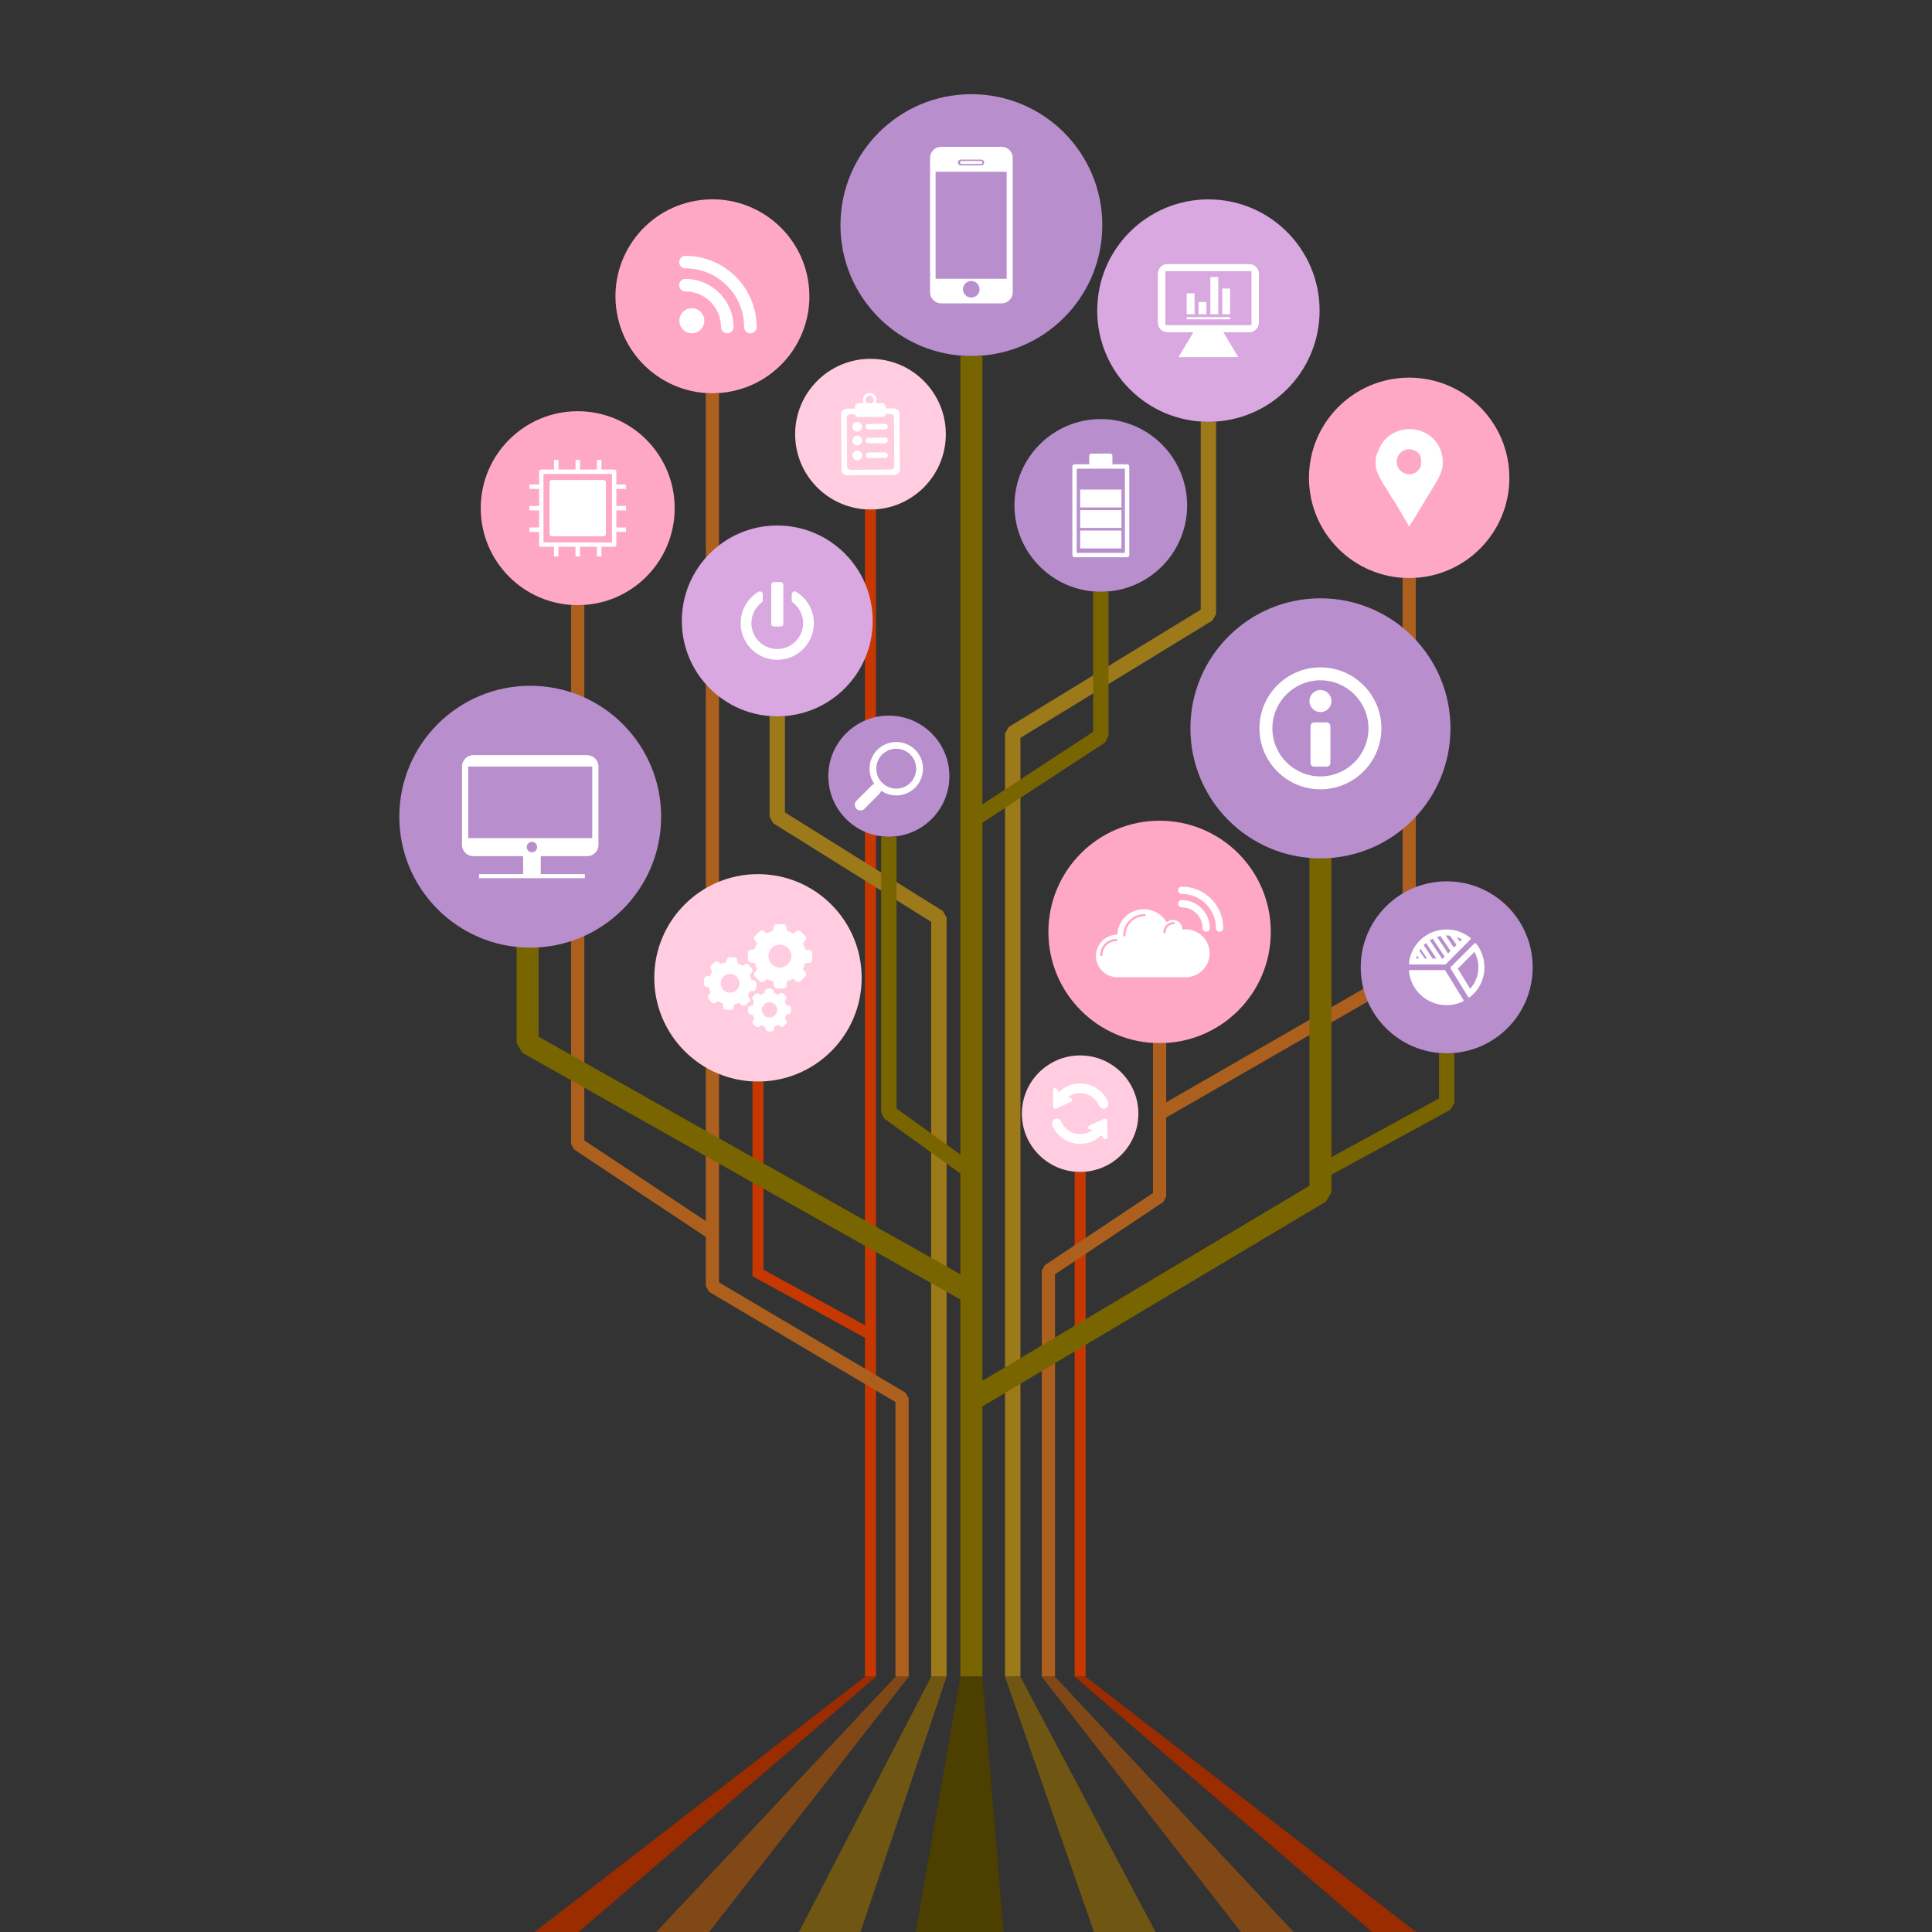 <?xml version="1.0" encoding="UTF-8"?>
<svg id="Objects" xmlns="http://www.w3.org/2000/svg" viewBox="0 0 800 800">
  <rect x="0" y="0" width="800" height="800" fill="#333333" stroke="none"/>
  <defs>
    <style>
      .cls-1 {
        fill: #d9a8e0;
      }

      .cls-2 {
        fill: #ffa8c5;
      }

      .cls-3 {
        fill: #ffcce0;
      }

      .cls-4 {
        fill: #fff;
      }

      .cls-5 {
        fill: #4c3f00;
      }

      .cls-6 {
        fill: #9a2c00;
      }

      .cls-7 {
        fill: #ad601e;
      }

      .cls-8 {
        fill: #b88fcc;
      }

      .cls-9 {
        fill: #804816;
      }

      .cls-10 {
        fill: #796500;
      }

      .cls-11 {
        fill: #6f5613;
      }

      .cls-12 {
        fill: #c73800;
      }

      .cls-13 {
        fill: #9c7a1a;
      }
    </style>
  </defs>
  <g>
    <rect class="cls-12" x="444.99" y="485.27" width="4.55" height="208.98"/>
    <polygon class="cls-12" points="311.59 447.84 316.14 447.84 316.14 525.76 358.17 548.76 358.17 210.98 362.73 210.98 362.73 694.26 358.17 694.26 358.17 553.95 311.59 528.46 311.59 447.84"/>
    <polygon class="cls-7" points="241.95 250.58 241.95 472.22 292.27 505.62 292.27 162.87 297.73 162.87 297.73 531.01 374.92 576.66 376.26 579.01 376.26 694.26 370.79 694.26 370.79 580.56 293.61 534.92 292.27 532.57 292.27 512.18 237.71 475.96 236.48 473.68 236.48 250.58 241.95 250.58"/>
    <polygon class="cls-7" points="432.61 523.92 477.44 493.98 477.44 431.93 482.9 431.93 482.9 456.43 580.78 400.11 580.78 239.35 586.25 239.35 586.25 401.69 584.88 404.06 482.9 462.73 482.9 495.44 481.68 497.71 436.85 527.66 436.85 694.26 431.39 694.26 431.39 526.2 432.61 523.92"/>
    <polygon class="cls-13" points="416.16 694.26 422.54 694.26 422.54 305.53 502.04 256.96 503.56 254.25 503.56 174.66 497.19 174.66 497.19 252.46 417.69 301.02 416.16 303.74 416.16 694.26"/>
    <polygon class="cls-13" points="385.58 694.26 391.95 694.26 391.95 379.96 390.45 377.25 325.03 336.41 325.03 296.62 318.66 296.62 318.66 338.18 320.16 340.88 385.58 381.72 385.58 694.26"/>
    <polygon class="cls-10" points="223.03 385.89 223.03 429.27 397.68 527.66 397.68 485.92 366.2 463.25 364.88 460.67 364.88 346.48 371.25 346.48 371.25 459.03 397.68 478.07 397.68 147.42 406.79 147.42 406.79 333.05 452.64 303.06 452.64 245.03 459.01 245.03 459.01 304.79 457.57 307.45 406.79 340.67 406.79 571.77 542.21 491.01 542.21 352.61 551.32 352.61 551.32 479.16 595.86 454.84 595.86 436.14 602.24 436.14 602.24 456.74 600.58 459.53 551.32 486.42 551.32 493.6 549.1 497.51 406.79 582.37 406.79 694.26 397.68 694.26 397.68 538.11 216.24 435.9 213.92 431.93 213.92 385.89 223.03 385.89"/>
    <path class="cls-2" d="M542.02,197.86c0,22.92,18.58,41.49,41.49,41.49s41.49-18.58,41.49-41.49-18.58-41.49-41.49-41.49-41.49,18.58-41.49,41.49Z"/>
    <path class="cls-2" d="M434.12,385.89c0,25.43,20.62,46.05,46.04,46.05s46.05-20.62,46.05-46.05-20.62-46.05-46.05-46.05-46.04,20.62-46.04,46.05Z"/>
    <path class="cls-1" d="M454.33,128.61c0,25.43,20.62,46.05,46.05,46.05s46.04-20.61,46.04-46.05-20.62-46.05-46.04-46.05-46.05,20.62-46.05,46.05Z"/>
    <path class="cls-8" d="M492.92,301.59c0,29.74,24.11,53.84,53.84,53.84s53.85-24.11,53.85-53.84-24.11-53.84-53.85-53.84-53.84,24.11-53.84,53.84Z"/>
    <path class="cls-8" d="M563.45,400.54c0,19.66,15.94,35.6,35.6,35.6s35.6-15.94,35.6-35.6-15.94-35.6-35.6-35.6-35.6,15.94-35.6,35.6Z"/>
    <path class="cls-8" d="M342.99,321.4c0,13.85,11.23,25.07,25.07,25.07s25.07-11.23,25.07-25.07-11.23-25.07-25.07-25.07-25.07,11.23-25.07,25.07Z"/>
    <path class="cls-8" d="M420.07,209.28c0,19.75,16.01,35.75,35.75,35.75s35.75-16.01,35.75-35.75-16.01-35.75-35.75-35.75-35.75,16.01-35.75,35.75Z"/>
    <path class="cls-8" d="M165.35,338.18c0,29.94,24.27,54.21,54.21,54.21s54.21-24.27,54.21-54.21-24.27-54.21-54.21-54.21-54.21,24.27-54.21,54.21Z"/>
    <path class="cls-8" d="M348.02,93.21c0,29.94,24.27,54.21,54.21,54.21s54.21-24.27,54.21-54.21-24.27-54.21-54.21-54.21-54.21,24.27-54.21,54.21Z"/>
    <path class="cls-1" d="M282.33,257.11c0,21.82,17.69,39.51,39.52,39.51s39.51-17.69,39.51-39.51-17.69-39.51-39.51-39.51-39.52,17.69-39.52,39.51Z"/>
    <path class="cls-3" d="M270.92,404.9c0,23.72,19.23,42.94,42.94,42.94s42.94-19.23,42.94-42.94-19.23-42.94-42.94-42.94-42.94,19.23-42.94,42.94Z"/>
    <path class="cls-3" d="M423.14,461.15c0,13.32,10.8,24.12,24.12,24.12s24.12-10.8,24.12-24.12-10.8-24.12-24.12-24.12-24.12,10.8-24.12,24.12Z"/>
    <path class="cls-3" d="M329.25,179.78c0,17.23,13.97,31.2,31.2,31.2s31.2-13.97,31.2-31.2-13.97-31.2-31.2-31.2-31.2,13.97-31.2,31.2Z"/>
    <circle class="cls-2" cx="239.22" cy="210.43" r="40.15"/>
    <circle class="cls-2" cx="295" cy="122.72" r="40.15" transform="translate(-16.63 52.19) rotate(-9.84)"/>
    <path class="cls-4" d="M363.27,310.5c-3.83,3.85-4.22,9.84-1.21,14.15-.43.09-.84.3-1.17.64l-6.26,6.31c-.91.92-.91,2.4.01,3.31.91.91,2.39.91,3.31-.01l6.26-6.31c.33-.33.54-.75.63-1.18,4.32,2.99,10.31,2.56,14.14-1.3,4.3-4.33,4.28-11.35-.05-15.66-4.33-4.3-11.36-4.28-15.66.05h0ZM365.29,324.16c-3.23-3.22-3.25-8.46-.04-11.69,3.21-3.23,8.46-3.25,11.69-.04,3.23,3.22,3.25,8.46.04,11.69-3.21,3.23-8.46,3.25-11.69.04h0ZM365.29,324.16"/>
    <g>
      <path class="cls-4" d="M309.1,249.85c-1.58,2.45-2.41,5.28-2.41,8.2,0,4.05,1.57,7.86,4.44,10.72,2.86,2.86,6.67,4.44,10.72,4.44s7.86-1.58,10.72-4.44c2.86-2.86,4.44-6.67,4.44-10.72,0-2.92-.83-5.76-2.41-8.2-1.25-1.94-2.96-3.6-4.94-4.79-.37-.22-.83-.23-1.21-.02-.38.21-.61.61-.61,1.04v2.48c0,.37.17.73.47.95,2.66,2.02,4.24,5.21,4.24,8.53,0,5.9-4.8,10.71-10.71,10.71s-10.71-4.8-10.71-10.71c0-3.32,1.59-6.51,4.24-8.53.3-.23.47-.58.47-.95v-2.48c0-.43-.23-.83-.61-1.04-.38-.21-.84-.21-1.21.02-1.98,1.19-3.69,2.85-4.94,4.79h0ZM309.1,249.85"/>
      <path class="cls-4" d="M323.25,259.42c.62,0,1.12-.5,1.12-1.12v-16.16c0-.62-.5-1.12-1.12-1.12h-2.8c-.62,0-1.12.5-1.12,1.12v16.16c0,.62.5,1.12,1.12,1.12h2.8ZM323.25,259.42"/>
    </g>
    <path class="cls-4" d="M570.27,187.73c-.04.11-.66,1.86-.66,2.37v1.9c0,4.63,4.1,9.33,6.65,13.99.25.47.8.97,1.08,1.47.43.75.93,1.54,1.36,2.33,1.58,2.69,3.19,5.49,4.8,8.25,2.62-4.23,5.26-8.47,7.81-12.77,2.37-4.02,5.54-8.29,6.04-12.3.03-.32.06-.97.06-1.04v-1.72c-.9-8.43-7.61-12.52-13.71-12.52-4.56,0-10.2,2.22-12.78,8.43-.22.5-.51,1.08-.65,1.62h0ZM583.59,196.37c-2.87,0-5.24-2.29-5.24-5.16s2.22-5.17,5.09-5.17c2.33,0,5.01,1.44,5.01,4.59v1.11c0,.07.01.86-.13,1.26-.97,2.48-2.93,3.37-4.72,3.37h0ZM583.59,196.37"/>
    <path class="cls-4" d="M479.43,113.35v20.23c0,2.21,1.79,3.99,3.99,3.99h10.74l-6.17,10.31h24.75l-6.17-10.31h10.74c2.2,0,3.99-1.79,3.99-3.99v-20.23c0-2.21-1.79-3.99-3.99-3.99h-33.9c-2.21,0-3.99,1.79-3.99,3.99ZM482.54,112.3h35.67v22.33h-35.67v-22.33ZM506.1,119.47h3.27v10.65h-3.27v-10.65ZM501.2,114.7h3.27v15.42h-3.27v-15.42ZM496.28,125.06h3.28v5.06h-3.28v-5.06ZM491.38,121.46h3.27v8.66h-3.27v-8.66ZM491.38,131.33h18v.89h-18v-.89Z"/>
    <g>
      <path class="cls-4" d="M608.87,389.04c.1-.1.15-.23.14-.36,0-.14-.07-.26-.18-.35-2.77-2.23-6.26-3.46-9.83-3.46-3.9,0-7.63,1.42-10.5,4-2.87,2.58-4.68,6.12-5.09,9.99-.01.14.03.27.12.37.09.1.22.16.36.16h14.43c.13,0,.25-.05.34-.14l10.2-10.21ZM599.6,394.78l-4.53-6.82c.46-.15.93-.26,1.41-.36l4.14,6.16-1.02,1.02ZM599.01,387.36c.46,0,.93.02,1.39.07l2.7,3.85-1.09,1.09-3.37-5.01c.13,0,.25,0,.37,0h0ZM603.16,388.03c.13.04.26.09.39.14.63.23,1.24.51,1.83.83l-.9.9-1.31-1.87h0ZM589.92,396.88l-2.18-3.17c.16-.27.34-.53.52-.79l2.63,3.96h-.97ZM586.35,396.88c.12-.41.25-.81.41-1.2l.83,1.2h-1.24ZM593.2,396.88l-3.66-5.51c.19-.19.38-.38.57-.55.13-.12.26-.23.4-.35l4.26,6.41h-1.57ZM592.06,389.34c.38-.24.78-.45,1.18-.65l4.97,7.48-.71.72h-.42l-5.01-7.54ZM597.08,396.88"/>
      <path class="cls-4" d="M600.74,400.44c-.16.16-.19.4-.07.59l7.24,11.77c.07.12.19.2.32.22.03,0,.06,0,.09,0,.11,0,.21-.04.29-.1,3.86-2.99,6.07-7.51,6.07-12.39,0-3.56-1.23-7.06-3.46-9.83-.09-.11-.21-.17-.35-.18-.14,0-.27.04-.37.14l-9.77,9.77h0ZM610.55,394.17c.32.59.6,1.2.83,1.83.53,1.45.8,2.98.8,4.54,0,2.1-.48,4.11-1.43,5.97-.53,1.05-1.21,2.02-2,2.89l-5.12-8.32,6.91-6.91ZM603.63,401.08"/>
      <path class="cls-4" d="M583.9,401.69c-.14,0-.27.06-.36.16-.09.1-.14.24-.12.37.41,3.87,2.22,7.42,5.09,9.99,2.87,2.58,6.6,4,10.5,4,2.36,0,4.62-.51,6.73-1.52.12-.06.22-.17.25-.3.04-.13.02-.27-.05-.39l-7.44-12.09c-.09-.14-.24-.23-.41-.23h-14.19ZM583.9,401.69"/>
    </g>
    <g>
      <path class="cls-4" d="M456.95,459.09c.68,0,1.31-.34,1.68-.91.37-.57.44-1.28.18-1.9-1.9-4.5-6.36-7.67-11.55-7.67-3.42,0-6.52,1.38-8.79,3.61l-.85-1.28c-.21-.32-.61-.46-.98-.35-.37.11-.62.45-.62.84l.03,6.79c0,.29.15.57.4.73.25.16.56.18.83.06l6.16-2.77c.35-.16.56-.53.51-.91-.05-.38-.35-.69-.73-.75l-1.12-.17c1.43-1.11,3.21-1.77,5.16-1.77,3.53,0,6.55,2.16,7.84,5.22.31.75,1.04,1.23,1.84,1.23h0ZM456.95,459.09"/>
      <path class="cls-4" d="M435.9,464.11c-.37.57-.44,1.28-.17,1.9,1.9,4.5,6.36,7.67,11.54,7.67,3.42,0,6.52-1.38,8.79-3.61l.85,1.28c.21.32.62.46.98.35.37-.11.62-.45.62-.84l-.03-6.79c0-.29-.15-.57-.4-.73-.25-.16-.56-.18-.83-.06l-6.16,2.77c-.35.16-.56.53-.51.91.05.38.35.69.73.75l1.12.17c-1.43,1.1-3.21,1.77-5.16,1.77-3.53,0-6.55-2.16-7.84-5.23-.31-.74-1.04-1.23-1.84-1.23-.68,0-1.31.34-1.69.91h0ZM435.9,464.11"/>
    </g>
    <g>
      <path class="cls-4" d="M335.23,398.69c.62-.07,1.08-.59,1.08-1.21v-2.87c0-.62-.46-1.14-1.08-1.21l-1.77-.2c-.22-.89-.56-1.74-1-2.54l1.11-1.4c.38-.49.35-1.18-.09-1.62l-2.03-2.03c-.44-.43-1.13-.48-1.62-.09l-1.32,1.05c-.85-.51-1.76-.89-2.71-1.15l-.19-1.65c-.07-.62-.59-1.08-1.21-1.08h-2.87c-.62,0-1.14.46-1.21,1.08l-.19,1.65c-.93.25-1.82.62-2.64,1.11l-1.28-1.01c-.49-.38-1.18-.35-1.62.09l-2.03,2.03c-.43.44-.48,1.13-.09,1.62l1.04,1.31c-.44.79-.79,1.63-1.02,2.51l-1.69.2c-.62.07-1.08.59-1.08,1.21v2.87c0,.62.46,1.14,1.08,1.21l1.72.2c.24.89.6,1.74,1.06,2.54l-1.11,1.41c-.38.49-.35,1.18.09,1.62l2.03,2.03c.44.43,1.13.48,1.62.09l1.43-1.13c.81.46,1.68.81,2.59,1.04l.21,1.83c.07.62.59,1.08,1.21,1.08h2.87c.62,0,1.14-.46,1.21-1.08l.22-1.9c.84-.24,1.65-.58,2.41-1.02l1.48,1.17c.49.39,1.18.35,1.62-.09l2.03-2.03c.43-.44.48-1.13.09-1.62l-1.18-1.49c.41-.73.74-1.51.98-2.32l1.87-.22ZM322.94,391.13c2.62,0,4.75,2.13,4.75,4.75s-2.13,4.75-4.75,4.75-4.75-2.13-4.75-4.75,2.13-4.75,4.75-4.75h0ZM322.94,391.13"/>
      <path class="cls-4" d="M294.52,399.61c-.47.39-.56,1.08-.22,1.59l.66.99c-.42.62-.76,1.28-1.01,1.98l-1.21.04c-.61.02-1.11.5-1.16,1.1l-.17,1.98c-.05.61.37,1.16.96,1.28l1.21.25c.13.74.37,1.46.69,2.15l-.88.94c-.42.44-.44,1.13-.04,1.6l1.28,1.52c.4.46,1.07.56,1.58.23l1.09-.72c.63.43,1.31.77,2.04,1.03l.04,1.33c.02.61.5,1.11,1.1,1.16l1.98.17c.61.05,1.16-.37,1.28-.96l.27-1.36c.7-.14,1.39-.36,2.04-.66l.99.93c.45.42,1.13.44,1.6.04l1.52-1.28c.47-.39.56-1.07.23-1.58l-.75-1.14c.39-.57.71-1.19.96-1.83l1.35-.04c.61-.02,1.11-.5,1.16-1.1l.17-1.98c.05-.61-.37-1.16-.96-1.28l-1.25-.26c-.13-.74-.34-1.45-.65-2.14l.88-.93c.42-.44.44-1.13.04-1.6l-1.28-1.53c-.39-.47-1.07-.56-1.58-.23l-1,.66c-.66-.47-1.37-.85-2.13-1.12l-.04-1.17c-.02-.61-.5-1.11-1.1-1.16l-1.98-.17c-.61-.05-1.16.37-1.28.96l-.24,1.15c-.77.14-1.53.38-2.23.72l-.84-.78c-.44-.42-1.13-.44-1.6-.04l-1.52,1.28h0ZM301.98,411.05c-2.14-.18-3.73-2.06-3.55-4.2.18-2.14,2.06-3.73,4.2-3.55,2.14.18,3.73,2.06,3.55,4.2-.18,2.14-2.07,3.73-4.2,3.55h0ZM301.98,411.05"/>
      <path class="cls-4" d="M325.59,416.29c-.15-.59-.39-1.16-.69-1.69l.52-.66c.38-.49.33-1.17-.11-1.6l-.88-.86c-.44-.43-1.12-.46-1.6-.07l-.6.49c-.57-.33-1.18-.58-1.81-.74l-.1-.75c-.08-.61-.6-1.06-1.21-1.05h-1.22c-.61.02-1.12.49-1.19,1.09l-.08.75c-.62.17-1.2.43-1.75.76l-.58-.45c-.49-.38-1.17-.33-1.6.11l-.85.87c-.43.44-.46,1.12-.07,1.6l.49.6c-.29.53-.51,1.1-.66,1.68l-.78.1c-.61.08-1.06.6-1.05,1.21v1.22c.02.61.49,1.12,1.09,1.18l.8.08c.17.59.41,1.16.73,1.69l-.51.67c-.38.49-.33,1.17.11,1.6l.87.85c.44.43,1.12.46,1.6.07l.67-.54c.55.3,1.13.53,1.73.67l.11.88c.08.61.6,1.06,1.21,1.05h1.22c.61-.02,1.12-.49,1.19-1.09l.1-.92c.56-.16,1.09-.4,1.6-.7l.72.55c.49.37,1.17.33,1.6-.11l.85-.87c.43-.44.46-1.12.07-1.6l-.58-.71c.28-.49.49-1.01.64-1.55l.9-.12c.61-.08,1.06-.6,1.05-1.21v-1.22c-.02-.61-.49-1.12-1.09-1.18l-.84-.09ZM318.57,415c1.75-.02,3.19,1.38,3.21,3.13.02,1.75-1.38,3.19-3.13,3.21-1.75.02-3.19-1.38-3.21-3.13-.02-1.75,1.38-3.19,3.13-3.21h0ZM318.57,415"/>
    </g>
    <g>
      <path class="cls-4" d="M366.7,169.13v-.74c0-.85-.71-1.53-1.55-1.53l-2.52.02c.21-.38.32-.85.32-1.33-.01-1.56-1.29-2.83-2.86-2.82-1.57.01-2.83,1.3-2.82,2.86,0,.48.13.95.34,1.32h-2.06c-.85.02-1.53.72-1.52,1.56v.74s-3.42.02-3.42.02c-1.28,0-2.32,1.06-2.31,2.34l.16,22.94c.01,1.29,1.06,2.32,2.34,2.31l19.52-.14c1.28,0,2.32-1.06,2.31-2.34l-.16-22.93c-.01-1.28-1.06-2.32-2.34-2.31l-3.42.02ZM358.41,165.58c0-.94.75-1.7,1.68-1.71.94,0,1.7.75,1.71,1.69,0,.53-.24.99-.63,1.33h-2.1c-.39-.32-.65-.78-.65-1.31h0ZM370.28,192.98c0,.79-.63,1.44-1.42,1.44l-16.65.12c-.79,0-1.44-.63-1.44-1.42l-.14-20.12c0-.79.63-1.43,1.43-1.44h1.99c0,.62.52,1.12,1.15,1.12l10.4-.07c.63,0,1.14-.52,1.13-1.15h1.99c.79-.02,1.43.62,1.44,1.41l.14,20.12ZM370.28,192.98"/>
      <path class="cls-4" d="M356.96,176.69c0,1.12-.89,2.03-2.01,2.04-1.12,0-2.03-.89-2.04-2.01,0-1.11.89-2.02,2.01-2.03,1.12,0,2.03.89,2.04,2h0ZM356.96,176.69"/>
      <path class="cls-4" d="M366.43,175.49l-6.9.05c-.63,0-1.15.52-1.14,1.15,0,.63.52,1.13,1.16,1.13l6.9-.05c.63,0,1.14-.51,1.14-1.15,0-.63-.52-1.14-1.16-1.14h0ZM366.43,175.49"/>
      <path class="cls-4" d="M357,182.42c0,1.12-.89,2.03-2.01,2.03-1.12,0-2.03-.89-2.04-2.01,0-1.12.89-2.03,2.01-2.04,1.12,0,2.03.89,2.04,2.01h0ZM357,182.42"/>
      <path class="cls-4" d="M366.47,181.2l-6.9.05c-.63,0-1.14.53-1.14,1.17,0,.63.52,1.16,1.16,1.15l6.9-.05c.63,0,1.14-.53,1.14-1.17,0-.64-.52-1.16-1.16-1.16h0ZM366.47,181.2"/>
      <path class="cls-4" d="M357.04,188.55c0,1.12-.89,2.03-2.01,2.04-1.12,0-2.03-.89-2.04-2.01,0-1.12.89-2.03,2.01-2.04,1.12,0,2.03.89,2.04,2.01h0ZM357.04,188.55"/>
      <path class="cls-4" d="M366.52,187.32l-6.9.05c-.63,0-1.14.54-1.14,1.17,0,.63.52,1.16,1.16,1.16l6.9-.05c.63,0,1.15-.54,1.14-1.17,0-.63-.52-1.16-1.16-1.16h0ZM366.52,187.32"/>
    </g>
    <g>
      <path class="cls-4" d="M291.65,132.79c0,2.86-2.32,5.18-5.18,5.18s-5.17-2.32-5.17-5.18,2.32-5.17,5.17-5.17,5.18,2.32,5.18,5.17h0ZM291.65,132.79"/>
      <path class="cls-4" d="M298.56,135.43c0,1.42,1.16,2.59,2.59,2.59s2.59-1.17,2.59-2.59c0-10.97-8.93-19.93-19.93-19.93-1.42,0-2.59,1.16-2.59,2.59s1.17,2.59,2.59,2.59c8.15,0,14.75,6.62,14.75,14.75h0ZM298.56,135.43"/>
      <path class="cls-4" d="M310.72,138.02c1.42,0,2.59-1.17,2.59-2.59,0-16.25-13.22-29.48-29.48-29.48-1.42,0-2.59,1.16-2.59,2.59s1.16,2.59,2.59,2.59c13.41,0,24.3,10.9,24.3,24.3,0,1.42,1.14,2.59,2.59,2.59h0ZM310.72,138.02"/>
    </g>
    <path class="cls-4" d="M191.31,317.4v32.42c0,2.6,2.09,4.7,4.67,4.7h20.63v7.44h-18.26v1.69h43.82v-1.69h-18.26v-7.44h19.22c2.58,0,4.67-2.11,4.67-4.7v-32.42c0-2.6-2.09-4.71-4.67-4.71h-47.15c-2.58,0-4.67,2.11-4.67,4.71ZM220.26,352.92c-1.19,0-2.16-.97-2.16-2.17s.97-2.17,2.16-2.17,2.15.98,2.15,2.17-.96,2.17-2.15,2.17ZM193.88,317.41h51.35v29.64h-51.35v-29.64Z"/>
    <g>
      <path class="cls-4" d="M385.12,65.39v55.65c0,2.52,2.05,4.57,4.57,4.57h25.08c2.53,0,4.58-2.05,4.58-4.57v-55.65c0-2.53-2.05-4.58-4.58-4.58h-25.08c-2.52,0-4.57,2.05-4.57,4.58ZM407.52,67.28c0,.66-.54,1.2-1.21,1.2h-8.47c-.66,0-1.2-.54-1.2-1.2s.54-1.2,1.2-1.2h8.47c.67,0,1.21.54,1.21,1.2ZM398.75,119.78c0-1.9,1.54-3.44,3.43-3.44s3.44,1.54,3.44,3.44-1.54,3.43-3.44,3.43-3.43-1.53-3.43-3.43ZM387.41,71.12h29.43v44.31h-29.43v-44.31Z"/>
      <path class="cls-4" d="M406.17,67.91h-8.02c-.35,0-.63-.28-.63-.63s.28-.63.63-.63h8.02c.34,0,.63.28.63.63s-.28.63-.63.63Z"/>
    </g>
    <g>
      <path class="cls-4" d="M490.96,384.81c-.48,0-.94.04-1.4.11,0-.04.01-.07.01-.11,0-2.15-1.74-3.89-3.89-3.89-.98,0-1.87.38-2.56.98-1.92-3.24-5.44-5.42-9.48-5.42-5.93,0-10.75,4.69-11,10.56,0,0-.01,0-.02,0-4.86,0-8.8,3.94-8.8,8.8s3.94,8.8,8.8,8.8h29.36v-.05c4.99-.51,8.89-4.73,8.89-9.86,0-5.47-4.44-9.91-9.91-9.91ZM462.25,389.71c-3.17,0-5.75,2.58-5.75,5.75,0,.25-.2.46-.46.46s-.46-.2-.46-.46c0-3.67,2.99-6.66,6.66-6.66.25,0,.46.2.46.46s-.2.46-.46.46ZM473.95,379.4c-4.36,0-7.91,3.55-7.91,7.91,0,.25-.2.46-.46.46s-.46-.2-.46-.46c0-4.86,3.96-8.82,8.82-8.82.25,0,.46.2.46.46s-.2.46-.46.46ZM485.98,382.71c-1.83,0-3.32,1.49-3.32,3.32,0,.25-.2.46-.46.46s-.45-.2-.45-.46c0-2.33,1.9-4.23,4.23-4.23.25,0,.46.2.46.46s-.2.46-.46.46Z"/>
      <path class="cls-4" d="M497.93,384.29c0,.83.68,1.51,1.51,1.51s1.51-.68,1.51-1.51c0-6.38-5.2-11.59-11.59-11.59-.83,0-1.51.68-1.51,1.51s.68,1.5,1.51,1.5c4.74,0,8.58,3.85,8.58,8.58h0ZM497.93,384.29"/>
      <path class="cls-4" d="M505,385.8c.83,0,1.51-.68,1.51-1.51,0-9.45-7.69-17.15-17.15-17.15-.83,0-1.51.68-1.51,1.51s.68,1.51,1.51,1.51c7.8,0,14.14,6.34,14.14,14.14,0,.83.66,1.51,1.5,1.51h0ZM505,385.8"/>
    </g>
    <g>
      <path class="cls-4" d="M444.94,230.74h21.76c.5,0,.91-.41.91-.91v-36.67c0-.5-.41-.91-.91-.91h-6.11s.03-.08.03-.12v-3.4c0-.5-.41-.91-.91-.91h-7.78c-.5,0-.91.41-.91.91v3.4s.02.08.03.12h-6.1c-.5,0-.91.41-.91.91v36.67c0,.5.41.91.91.91ZM445.85,228.92v-34.85h19.94v34.85h-19.94Z"/>
      <rect class="cls-4" x="447.27" y="219.68" width="17.11" height="7.41"/>
      <rect class="cls-4" x="447.27" y="211.2" width="17.11" height="7.41"/>
      <rect class="cls-4" x="447.27" y="202.72" width="17.11" height="7.41"/>
    </g>
    <g>
      <rect class="cls-4" x="227.56" y="198.77" width="23.32" height="23.32" rx=".91" ry=".91"/>
      <path class="cls-4" d="M223.22,202.46v7.05h-4.01v1.84h4.01v7.05h-4.01v1.84h4.01v5.32c0,.48.39.86.86.86h5.32v4.01h1.84v-4.01h7.05v4.01h1.85v-4.01h7.05v4.01h1.85v-4.01h5.32c.48,0,.86-.39.86-.86v-5.32h4.01v-1.84h-4.01v-7.05h4.01v-1.84h-4.01v-7.05h4.01v-1.84h-4.01v-5.32c0-.48-.39-.86-.86-.86h-5.32v-4.01h-1.85v4.01h-7.05v-4.01h-1.84v4.01h-7.05v-4.01h-1.84v4.01h-5.32c-.48,0-.86.39-.86.86v5.32h-4.01v1.84h4.01ZM225.04,196.25h28.36v28.36h-28.36v-28.36Z"/>
    </g>
    <g>
      <path class="cls-4" d="M546.76,276.34c-13.92,0-25.25,11.33-25.25,25.25s11.33,25.25,25.25,25.25,25.25-11.33,25.25-25.25-11.32-25.25-25.25-25.25h0ZM546.76,321.5c-10.97,0-19.9-8.93-19.9-19.9s8.93-19.9,19.9-19.9,19.9,8.93,19.9,19.9-8.93,19.9-19.9,19.9h0ZM546.76,321.5"/>
      <path class="cls-4" d="M544.2,299.14c-.86,0-1.56.7-1.56,1.56v15.2c0,.86.7,1.56,1.56,1.56h5.13c.86,0,1.56-.7,1.56-1.56v-15.2c0-.86-.7-1.56-1.56-1.56h-5.13ZM544.2,299.14"/>
      <path class="cls-4" d="M546.76,285.73c-2.52,0-4.56,2.04-4.56,4.56s2.04,4.57,4.56,4.57,4.57-2.04,4.57-4.57-2.05-4.56-4.57-4.56h0ZM546.76,285.73"/>
    </g>
  </g>
  <g>
    <path class="cls-6" d="M444.94,694.26c41.08,35.25,82.16,70.49,123.24,105.74h18.19c-45.62-35.25-91.25-70.49-136.88-105.74h-4.55Z"/>
    <path class="cls-6" d="M358.23,694.26c-45.63,35.25-91.25,70.49-136.88,105.74h18.19c41.08-35.25,82.16-70.49,123.24-105.74h-4.55Z"/>
    <path class="cls-9" d="M370.84,694.26c-33.02,35.25-66.05,70.49-99.07,105.74h21.83c27.57-35.25,55.13-70.49,82.7-105.74h-5.46Z"/>
    <path class="cls-9" d="M431.36,694.26c27.5,35.25,54.99,70.49,82.48,105.74h21.82c-32.95-35.25-65.9-70.49-98.85-105.74h-5.45Z"/>
    <path class="cls-11" d="M416.15,694.26c12.29,35.25,24.58,70.49,36.86,105.74h25.46c-18.65-35.25-37.31-70.49-55.96-105.74h-6.37Z"/>
    <path class="cls-11" d="M385.6,694.26c-18.26,35.25-36.52,70.49-54.78,105.74h25.46c11.9-35.25,23.79-70.49,35.69-105.74h-6.37Z"/>
    <path class="cls-5" d="M397.69,694.26c-6.17,35.25-12.34,70.49-18.51,105.74h36.37c-2.92-35.25-5.85-70.49-8.77-105.74h-9.09Z"/>
  </g>
</svg>